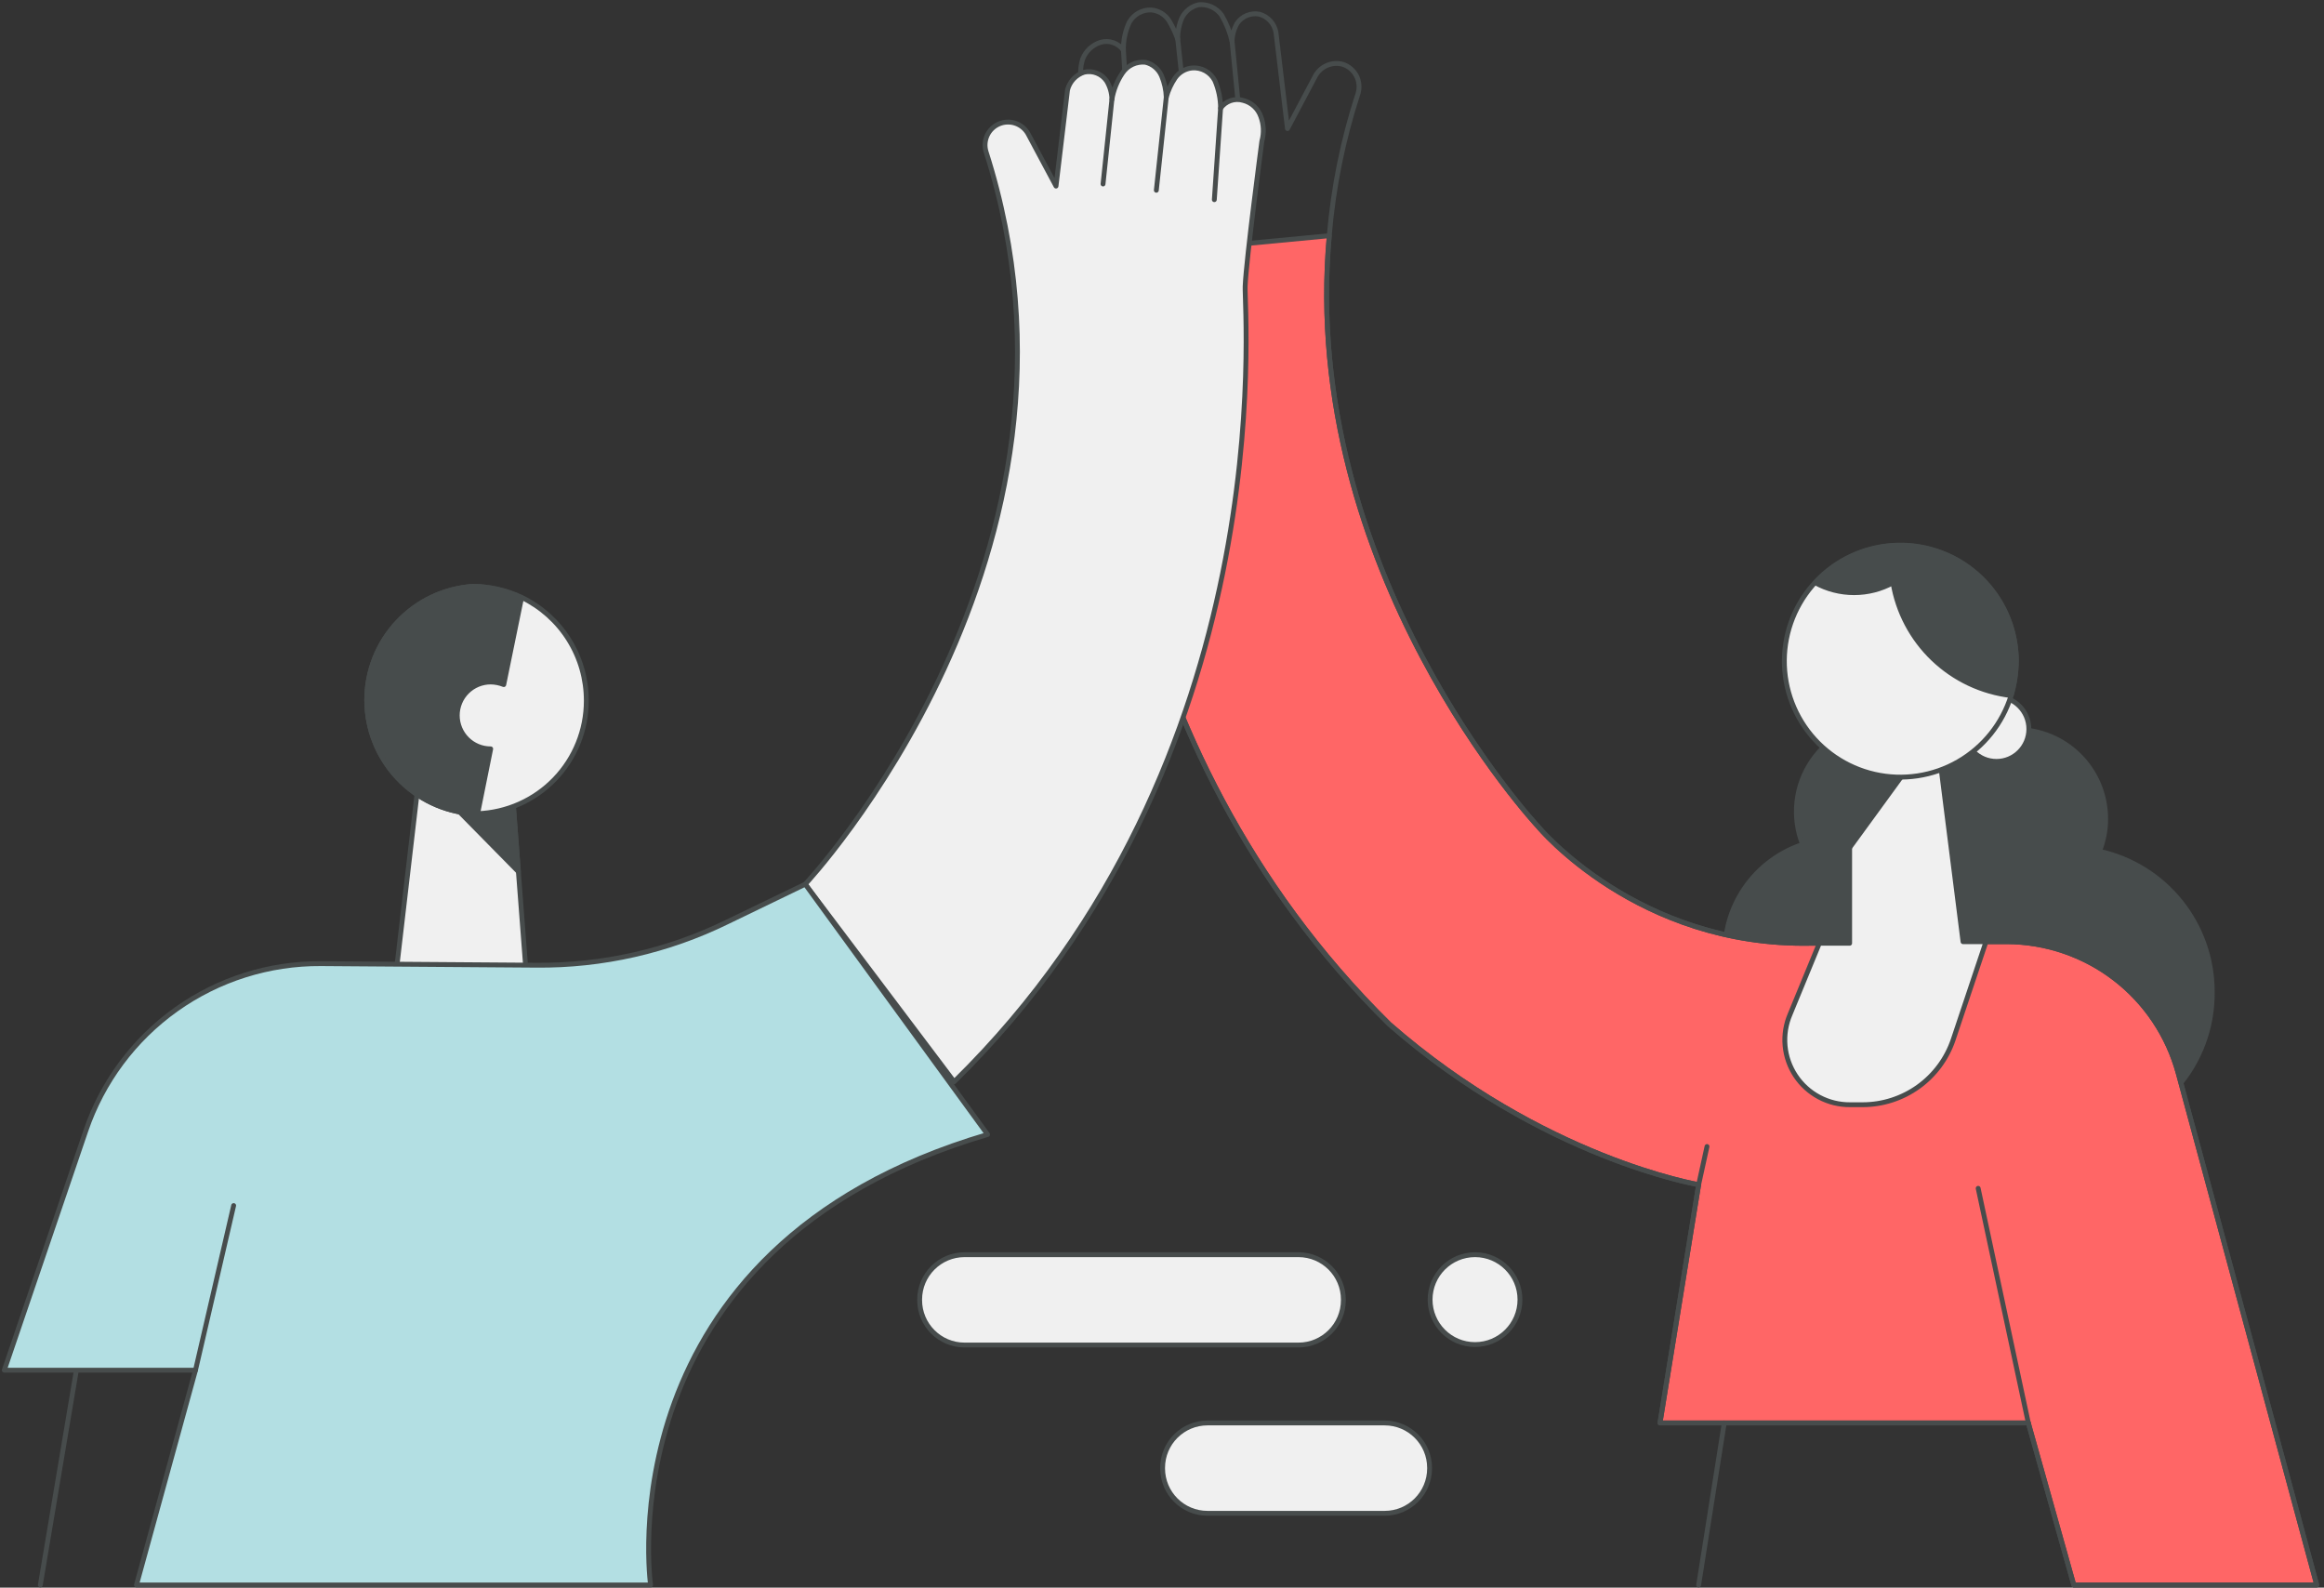 <svg width="407" height="278" viewBox="0 0 407 278" fill="none" xmlns="http://www.w3.org/2000/svg">
<rect x="0" y="0" width="407" height="278" fill="#333333" stroke="none"/>
<path d="M387.428 173.584C387.521 179.851 385.263 185.926 381.098 190.611C376.934 195.295 371.167 198.25 364.932 198.893C358.697 199.536 352.448 197.821 347.415 194.084C342.383 190.348 338.932 184.862 337.744 178.708C335.873 181.155 333.464 183.138 330.702 184.503C327.941 185.867 324.903 186.577 321.823 186.577C317.114 186.551 312.568 184.852 308.996 181.784C305.424 178.716 303.058 174.479 302.322 169.828C301.585 165.177 302.525 160.416 304.974 156.395C307.423 152.373 311.222 149.353 315.692 147.873C314.756 145.494 314.413 142.923 314.693 140.382C314.974 137.84 315.869 135.406 317.302 133.289C318.734 131.171 320.661 129.435 322.915 128.229C325.17 127.024 327.684 126.386 330.241 126.37C332.553 126.391 334.832 126.917 336.919 127.913C339.005 128.909 340.849 130.35 342.319 132.135C343.74 130.728 345.426 129.615 347.279 128.862C349.132 128.108 351.115 127.728 353.116 127.743C357.265 127.743 361.245 129.391 364.179 132.325C367.114 135.26 368.762 139.239 368.762 143.389C368.769 145.334 368.396 147.261 367.664 149.062C373.257 150.291 378.264 153.39 381.857 157.849C385.451 162.307 387.416 167.858 387.428 173.584Z" fill="#474C4C" stroke="#474C4C" stroke-width="0.85" stroke-linecap="round" stroke-linejoin="round"/>
<path d="M405.728 277.528H363.181L355.22 249.163H290.713L297.484 207.439C297.484 207.439 270.217 202.864 243.316 179.348C192.991 129.755 191.801 63.967 192.259 45.118L232.793 41.275C227.486 100.018 269.393 144.761 269.393 144.761C269.393 144.761 286.778 165.806 317.248 165.166H318.62L347.809 164.891H351.469C358.307 164.915 364.947 167.184 370.37 171.35C375.792 175.516 379.696 181.348 381.481 187.949L405.728 277.528Z" fill="#FF6666" stroke="#474C4C" stroke-width="0.85" stroke-linecap="round" stroke-linejoin="round"/>
<path d="M405.728 277.528H363.181L355.22 249.163H290.713L297.484 207.439C297.484 207.439 270.217 202.864 243.316 179.348C192.991 129.755 191.801 63.967 192.259 45.118C192.35 42.373 192.442 40.634 192.442 40.085C192.259 35.327 189.514 14.648 189.514 14.648C189.129 13.236 189.161 11.743 189.605 10.348C189.872 9.658 190.29 9.037 190.828 8.53C191.366 8.024 192.012 7.644 192.716 7.42C193.447 7.201 194.227 7.215 194.949 7.461C195.671 7.707 196.298 8.173 196.742 8.792C196.704 7.12 197.048 5.462 197.749 3.943C198.129 3.242 198.701 2.663 199.398 2.274C200.094 1.885 200.887 1.702 201.683 1.747C202.291 1.809 202.877 2.005 203.399 2.322C203.921 2.638 204.367 3.067 204.703 3.577C205.33 4.62 205.851 5.724 206.258 6.871C206.227 5.582 206.477 4.302 206.99 3.119C207.276 2.544 207.688 2.039 208.195 1.643C208.701 1.247 209.29 0.97 209.918 0.832C210.691 0.754 211.471 0.882 212.178 1.203C212.886 1.525 213.495 2.028 213.944 2.662C214.779 4.087 215.396 5.629 215.774 7.237C215.796 6.108 216.111 5.004 216.689 4.034C217.114 3.435 217.702 2.97 218.383 2.694C219.064 2.418 219.81 2.344 220.532 2.479C221.275 2.677 221.946 3.084 222.465 3.652C222.984 4.219 223.329 4.924 223.46 5.681L225.473 22.517L230.323 13.367C230.769 12.515 231.494 11.842 232.376 11.459C233.258 11.076 234.245 11.007 235.172 11.263C236.198 11.599 237.051 12.324 237.547 13.282C238.043 14.241 238.143 15.355 237.826 16.387C235.187 24.459 233.498 32.812 232.793 41.275C227.486 100.018 269.393 144.761 269.393 144.761C269.393 144.761 286.778 165.806 317.248 165.166H318.62L347.809 164.891H351.469C358.307 164.915 364.948 167.184 370.37 171.35C375.792 175.516 379.696 181.348 381.481 187.949L405.728 277.528Z" stroke="#474C4C" stroke-width="0.85" stroke-linecap="round" stroke-linejoin="round"/>
<path d="M215.774 7.237L217.238 22.151" stroke="#474C4C" stroke-width="0.85" stroke-linecap="round" stroke-linejoin="round"/>
<path d="M206.259 6.871L207.997 23.158" stroke="#474C4C" stroke-width="0.85" stroke-linecap="round" stroke-linejoin="round"/>
<path d="M196.742 8.792L197.749 24.805" stroke="#474C4C" stroke-width="0.85" stroke-linecap="round" stroke-linejoin="round"/>
<path d="M13.376 239.921L7.062 277.528" stroke="#474C4C" stroke-width="0.85" stroke-linecap="round" stroke-linejoin="round"/>
<path d="M141.019 154.826C141.019 154.826 195.278 97.09 172.678 26.544C172.399 25.603 172.473 24.592 172.887 23.702C173.3 22.812 174.025 22.104 174.924 21.711C175.823 21.318 176.835 21.266 177.769 21.566C178.703 21.866 179.496 22.498 179.998 23.341L184.939 32.583L186.952 15.746C187.134 15.022 187.499 14.355 188.012 13.811C188.524 13.267 189.167 12.862 189.88 12.636C190.616 12.469 191.385 12.528 192.087 12.806C192.789 13.083 193.391 13.566 193.814 14.191C194.392 15.161 194.708 16.265 194.729 17.393C195.008 15.756 195.632 14.196 196.559 12.819C196.99 12.161 197.594 11.634 198.303 11.295C199.013 10.956 199.802 10.819 200.585 10.897C201.211 11.045 201.793 11.337 202.286 11.75C202.778 12.163 203.167 12.685 203.422 13.276C203.922 14.466 204.201 15.737 204.245 17.027C204.573 15.821 205.099 14.677 205.801 13.642C206.136 13.16 206.571 12.756 207.076 12.456C207.581 12.156 208.145 11.968 208.729 11.903C209.542 11.829 210.359 11.998 211.076 12.389C211.792 12.78 212.377 13.376 212.755 14.1C213.412 15.632 213.754 17.281 213.761 18.949C214.19 18.337 214.801 17.875 215.507 17.629C216.213 17.383 216.979 17.364 217.696 17.576C218.41 17.751 219.069 18.102 219.613 18.598C220.157 19.093 220.567 19.718 220.807 20.413C221.321 21.791 221.385 23.297 220.99 24.713C220.99 24.713 218.245 45.392 218.062 50.151C217.879 54.908 224.741 132.866 167.096 189.413L141.019 154.826Z" fill="#F0F0F0" stroke="#474C4C" stroke-width="0.85" stroke-linecap="round" stroke-linejoin="round"/>
<path d="M194.729 17.394L193.174 32.217" stroke="#474C4C" stroke-width="0.85" stroke-linecap="round" stroke-linejoin="round"/>
<path d="M204.245 17.027L202.507 33.314" stroke="#474C4C" stroke-width="0.85" stroke-linecap="round" stroke-linejoin="round"/>
<path d="M213.761 18.949L212.663 34.961" stroke="#474C4C" stroke-width="0.85" stroke-linecap="round" stroke-linejoin="round"/>
<path d="M92.433 174.225H68.917L73.492 135.063L73.766 132.409L89.596 136.893L90.785 152.631L92.433 174.225Z" fill="#F0F0F0" stroke="#474C4C" stroke-width="0.85" stroke-linecap="round" stroke-linejoin="round"/>
<path d="M90.785 152.631L73.491 135.063L73.766 132.409L89.595 136.893L90.785 152.631Z" fill="#474C4C" stroke="#474C4C" stroke-width="0.85" stroke-linecap="round" stroke-linejoin="round"/>
<path d="M349.639 133.324C352.772 133.324 355.312 130.784 355.312 127.651C355.312 124.518 352.772 121.978 349.639 121.978C346.506 121.978 343.966 124.518 343.966 127.651C343.966 130.784 346.506 133.324 349.639 133.324Z" fill="#F0F0F0" stroke="#474C4C" stroke-width="0.85" stroke-linecap="round" stroke-linejoin="round"/>
<path d="M102.68 122.71C102.683 127.827 100.702 132.746 97.152 136.433C93.603 140.119 88.762 142.284 83.648 142.474H82.824C77.779 142.132 73.053 139.886 69.6 136.192C66.148 132.497 64.228 127.629 64.228 122.573C64.228 117.516 66.148 112.648 69.6 108.954C73.053 105.259 77.779 103.014 82.824 102.671C85.766 102.688 88.67 103.344 91.334 104.593C94.742 106.234 97.617 108.806 99.624 112.012C101.632 115.218 102.692 118.927 102.68 122.71Z" fill="#F0F0F0" stroke="#474C4C" stroke-width="0.85" stroke-linecap="round" stroke-linejoin="round"/>
<path d="M91.334 104.684L88.223 119.873C87.495 119.582 86.719 119.427 85.935 119.416C84.382 119.416 82.893 120.033 81.794 121.131C80.696 122.229 80.079 123.719 80.079 125.272C80.079 126.825 80.696 128.314 81.794 129.413C82.893 130.511 84.382 131.128 85.935 131.128L83.648 142.474H82.824C77.779 142.132 73.053 139.886 69.6 136.192C66.148 132.497 64.228 127.629 64.228 122.573C64.228 117.516 66.148 112.648 69.6 108.954C73.053 105.259 77.779 103.014 82.824 102.671C85.773 102.717 88.677 103.404 91.334 104.684Z" fill="#474C4C" stroke="#474C4C" stroke-width="0.85" stroke-linecap="round" stroke-linejoin="round"/>
<path d="M0.749 239.922H34.238L23.898 277.528H113.935C113.935 277.528 105.425 218.511 172.952 198.655L141.019 154.827L127.385 161.415C116.966 166.52 105.498 169.121 93.896 169.009L56.198 168.735C47.13 168.674 38.273 171.47 30.882 176.725C23.492 181.981 17.943 189.429 15.023 198.015L0.749 239.922Z" fill="#B3DFE3" stroke="#474C4C" stroke-width="0.85" stroke-linecap="round" stroke-linejoin="round"/>
<path d="M34.238 239.922L40.918 211.099" stroke="#474C4C" stroke-width="0.85" stroke-linecap="round" stroke-linejoin="round"/>
<path d="M346.436 208.08L355.22 249.163" stroke="#474C4C" stroke-width="0.85" stroke-linecap="round" stroke-linejoin="round"/>
<path d="M347.808 164.891L342.044 182.093C340.918 185.399 338.787 188.27 335.948 190.305C333.11 192.339 329.707 193.435 326.214 193.439H324.018C322.131 193.456 320.269 193.002 318.602 192.117C316.935 191.233 315.514 189.947 314.469 188.375C313.425 186.803 312.788 184.995 312.618 183.116C312.448 181.236 312.75 179.344 313.496 177.61L318.62 165.166H323.927V130.213H339.39L343.782 164.891H347.808Z" fill="#F0F0F0" stroke="#474C4C" stroke-width="0.85" stroke-linecap="round" stroke-linejoin="round"/>
<path d="M337.194 130.213L323.927 148.421V130.213H337.194Z" fill="#474C4C" stroke="#474C4C" stroke-width="0.85" stroke-linecap="round" stroke-linejoin="round"/>
<path d="M353.116 115.664C353.101 117.741 352.793 119.805 352.201 121.795C350.682 126.683 347.374 130.817 342.938 133.37C338.502 135.924 333.266 136.709 328.276 135.568C323.287 134.428 318.912 131.445 316.026 127.218C313.141 122.991 311.957 117.83 312.713 112.768C313.468 107.705 316.107 103.115 320.101 99.914C324.096 96.714 329.151 95.139 334.256 95.505C339.361 95.871 344.14 98.151 347.637 101.889C351.133 105.626 353.09 110.546 353.116 115.664Z" fill="#F0F0F0" stroke="#474C4C" stroke-width="0.85" stroke-linecap="round" stroke-linejoin="round"/>
<path d="M353.115 115.665C353.1 117.741 352.792 119.805 352.2 121.795C347.076 121.189 342.289 118.933 338.559 115.368C334.829 111.803 332.359 107.122 331.521 102.031C329.432 103.176 327.087 103.777 324.704 103.777C322.322 103.777 319.977 103.176 317.888 102.031C320.652 99.041 324.251 96.951 328.218 96.032C332.185 95.113 336.337 95.407 340.134 96.877C343.932 98.347 347.2 100.924 349.515 104.274C351.829 107.624 353.084 111.593 353.115 115.665Z" fill="#474C4C" stroke="#474C4C" stroke-width="0.85" stroke-linecap="round" stroke-linejoin="round"/>
<path d="M297.483 207.439L298.947 200.759" stroke="#474C4C" stroke-width="0.85" stroke-linecap="round" stroke-linejoin="round"/>
<path d="M301.967 249.163L297.483 277.528" stroke="#474C4C" stroke-width="0.85" stroke-linecap="round" stroke-linejoin="round"/>
<path d="M227.394 219.7H168.926C164.58 219.7 161.057 223.223 161.057 227.569V227.651C161.057 231.997 164.58 235.52 168.926 235.52H227.394C231.74 235.52 235.263 231.997 235.263 227.651V227.569C235.263 223.223 231.74 219.7 227.394 219.7Z" fill="#F0F0F0" stroke="#474C4C" stroke-width="0.85" stroke-linecap="round" stroke-linejoin="round"/>
<path d="M242.492 249.163H211.473C207.128 249.163 203.604 252.686 203.604 257.032V257.114C203.604 261.46 207.128 264.983 211.473 264.983H242.492C246.838 264.983 250.361 261.46 250.361 257.114V257.032C250.361 252.686 246.838 249.163 242.492 249.163Z" fill="#F0F0F0" stroke="#474C4C" stroke-width="0.85" stroke-linecap="round" stroke-linejoin="round"/>
<path d="M258.321 235.438C262.667 235.438 266.19 231.915 266.19 227.569C266.19 223.223 262.667 219.7 258.321 219.7C253.975 219.7 250.452 223.223 250.452 227.569C250.452 231.915 253.975 235.438 258.321 235.438Z" fill="#F0F0F0" stroke="#474C4C" stroke-width="0.85" stroke-linecap="round" stroke-linejoin="round"/>
</svg>
